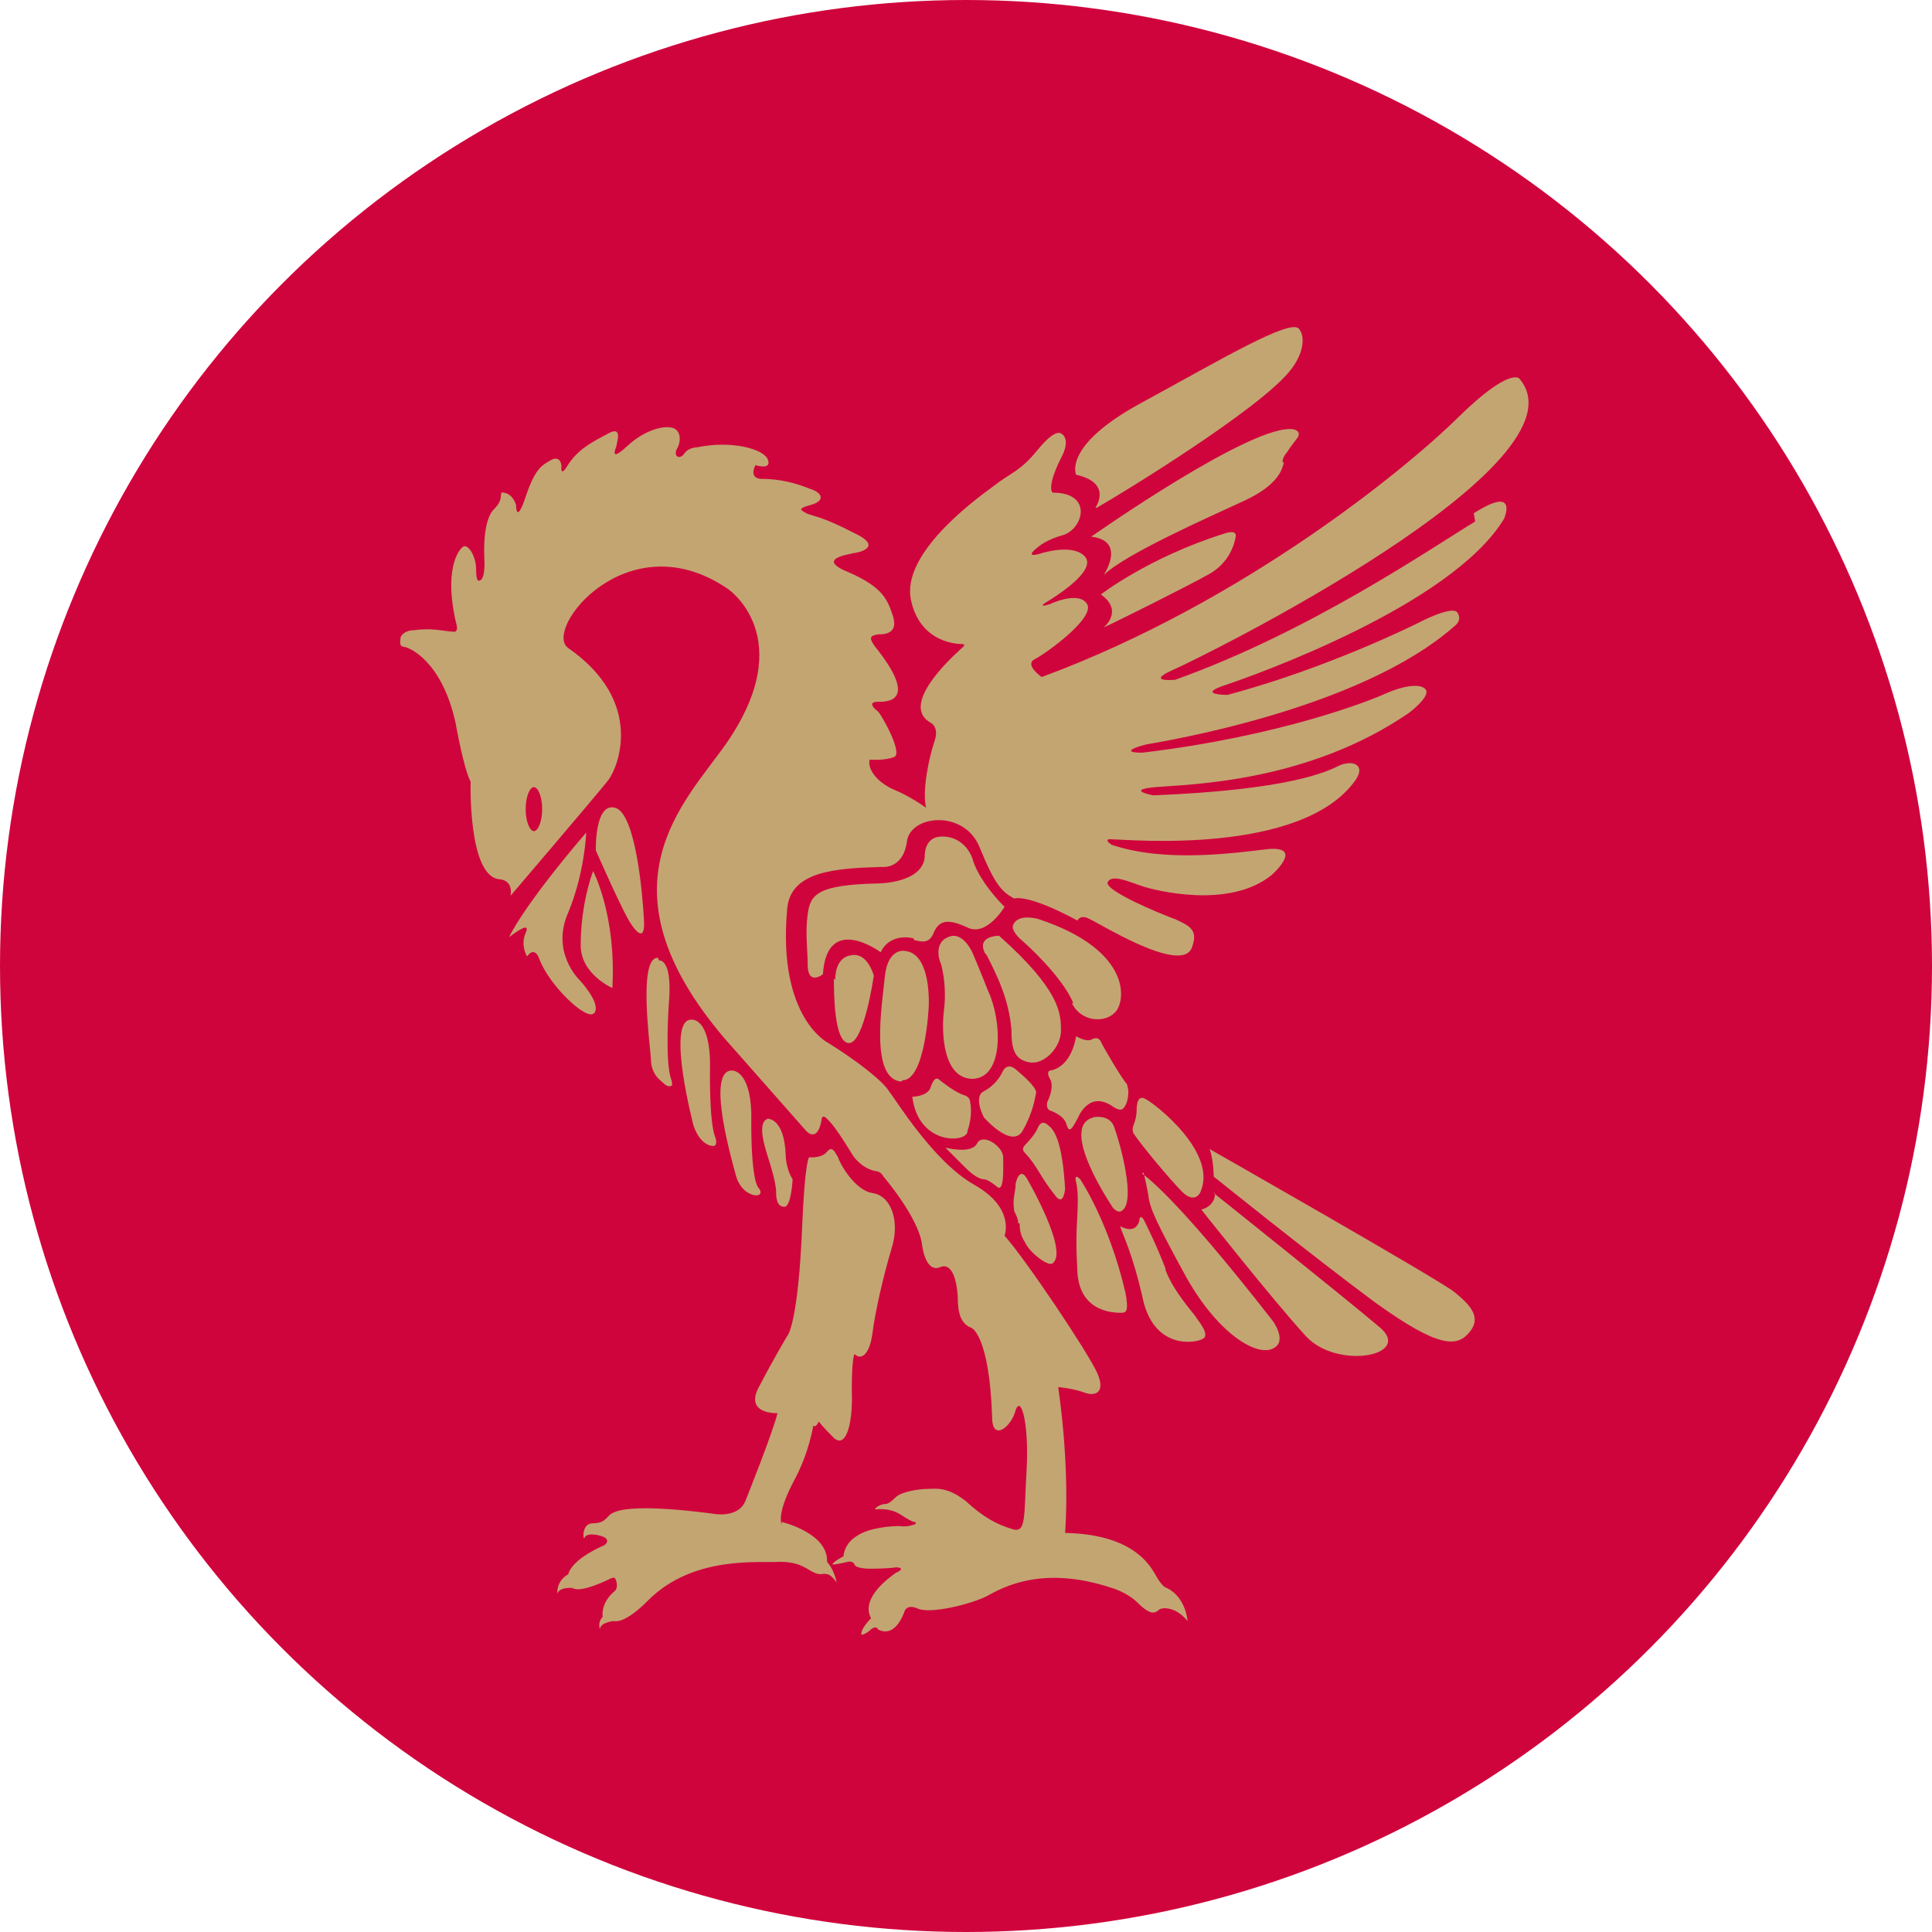 <svg xmlns="http://www.w3.org/2000/svg" version="1.1" xmlns:xlink="http://www.w3.org/1999/xlink" xmlns:svgjs="http://svgjs.dev/svgjs" width="140.4" height="140.4"><svg id="SvgjsSvg1004" xmlns="http://www.w3.org/2000/svg" viewBox="0 0 140.4 140.4">
  <defs>
    <style>
      .cls-1 {
        fill: #c3a572;
      }

      .cls-2 {
        fill: #d0043c;
      }
    </style>
  </defs>
  <g id="SvgjsG1003" data-name="Layer_2">
    <g>
      <circle class="cls-2" cx="70.2" cy="70.2" r="70.2"></circle>
      <path class="cls-1" d="M46.8,66.9c-.1-1.9-.6-7.8-2.1-8.2s-1.4,3.1-1.4,3.1c0,0,2.1,4.8,2.6,5.4,0,0,1,1.6.9-.3ZM42.2,68.7c0,2.1,2.3,3.1,2.3,3.1.3-5.3-1.4-8.5-1.4-8.5-.5,1.4-.9,3.3-.9,5.4h0ZM43.2,73.6c.5-.7-1.1-2.4-1.1-2.4,0,0-2.1-2-.8-4.9,1.2-2.9,1.3-5.8,1.3-5.8-4.7,5.5-5.6,7.6-5.6,7.6.4-.3,1.6-1.2,1.2-.3s.1,1.7.1,1.7c.6-.8.9.2.9.2.7,1.9,3.5,4.6,4,3.9h0ZM47.8,69.6c-1.4,0-.6,6-.5,7.3,0,1.2.7,1.6.9,1.8.2.2.4.3.6.2.1,0,0-.4,0-.4-.5-1.2-.2-5.5-.2-5.5.3-3.4-.7-3.2-.7-3.2,0,0-.1-.2-.1-.2ZM50.2,74.1c-1.8.1.2,7.7.2,7.7.5,1.5,1.5,1.6,1.6,1.4s0-.5,0-.5c-.5-1.1-.4-5.3-.4-5.3,0-3.4-1.3-3.3-1.3-3.3,0,0-.1,0-.1,0ZM53.1,77.8c-1.8.2.2,6.9.4,7.7.4,1.3,1.5,1.5,1.7,1.3s-.1-.5-.1-.5c-.6-.9-.5-5.4-.5-5.4-.1-3.2-1.4-3.1-1.4-3.1h-.1,0ZM55.8,81.3c-.9.3-.1,2.4.2,3.4s.4,1.6.4,1.9,0,1.1.6,1.1c.5,0,.6-2,.6-2-.5-.8-.5-1.7-.5-1.7-.1-2.9-1.4-2.7-1.4-2.7h.1,0ZM107.2,37.9c-3.3,2-12,8-21.8,11.5,0,0-2.2.2-.2-.7,2.1-.9,30.6-15,25.2-21.2,0,0-.7-.8-4.3,2.7-3.5,3.5-15.5,13.5-30.4,19,0,0-1.3-.9-.5-1.3.8-.4,4.4-3,3.8-4s-2.7,0-2.7,0c0,0-1.2.4,0-.3,1.1-.7,3.4-2.3,2.5-3.2s-3.1-.2-3.1-.2c0,0-1.5.5-.2-.5,0,0,.6-.5,1.7-.8,1.5-.4,2.3-3.1-.7-3.1,0,0-.5-.3.6-2.5.8-1.5,0-1.8,0-1.8,0,0-.4-.4-1.7,1.2-1.3,1.6-1.9,1.6-3.3,2.7-1.5,1.1-6.6,4.9-5.9,8.2s3.7,3.2,3.7,3.2c0,0,.3,0,.1.2s-4.8,4.1-2.4,5.5c0,0,.7.3.3,1.4-.4,1.2-.9,3.6-.6,4.8,0,0-1.1-.8-2.3-1.3s-2-1.5-1.8-2.2c0,0,1.1.1,1.8-.2.6-.3-.9-3-1.2-3.3-.4-.3-.7-.7,0-.7s3,0-.2-4c-.6-.8-.2-.8.2-.9.4,0,1.5,0,1.1-1.3-.4-1.2-.7-2.1-3.2-3.2-2.5-1,0-1.3.3-1.4.2,0,2.4-.4,0-1.5-2.3-1.2-3-1.2-3.4-1.4-.3-.2-.8-.3.3-.6s.9-.9-.1-1.2c-1-.4-2.1-.7-3.5-.7,0,0-.9,0-.4-1,0,0,1.2.4.9-.4-.3-.8-2.7-1.4-5.1-.9,0,0-.7,0-1,.5-.3.4-.8.2-.5-.4.3-.5.3-1.3-.3-1.5s-2,.1-3.3,1.3c-1.3,1.2-.9.3-.8,0,0-.2.5-1.5-.6-.9s-2.2,1.1-3,2.4c-.5.8-.4,0-.4,0,0,0,0-.8-.7-.5-.7.4-1.2.6-1.9,2.7-.7,2.1-.7.6-.7.6,0,0-.2-.8-.9-.9,0,0-.2-.1-.2.2s-.1.6-.5,1-.8,1.4-.7,3.7c0,0,.1,1.5-.4,1.5,0,0-.2.1-.2-.8s-.5-1.8-.9-1.7c-.4.2-1.5,1.8-.5,5.8,0,0,.1.5-.3.4-.5,0-1.5-.3-2.8-.1-.7,0-1,.4-1,.6,0,.3-.1.5.2.6.4,0,2.8,1,3.8,5.5,0,0,.6,3.4,1.1,4.3,0,0-.2,6.9,2.1,7.1,0,0,1,0,.8,1.2,0,0,6.4-7.5,7.1-8.4s2.7-5.7-2.9-9.6c-1.9-1.3,4.3-9.3,11.6-4.3,0,0,5.2,3.5-.1,11.2-3,4.3-9.6,10.3-.2,21.4l6,6.8s.8.9,1.1-.8c0,0,0-.5.4-.1s.8.9,1.9,2.7c0,0,.6.9,1.6,1.1,0,0,.4,0,.6.4,0,0,2.5,2.9,2.8,4.9,0,0,.2,2.1,1.3,1.7,0,0,1.1-.7,1.3,2.1,0,1.2.2,2,1,2.3,0,0,1.3.5,1.5,6.5,0,1.8,1.4.7,1.7-.5.4-1.2,1,1,.8,4.4s0,4.6-1.1,4.2c-1-.3-2-.8-3.3-2-1.4-1.1-2.2-.9-2.8-.9s-1.9.2-2.3.6c-.4.4-.6.5-.8.5s-.7.2-.7.4c0,0,1-.2,1.9.4,0,0,.6.4.9.5.3,0,.1.2,0,.2,0,0-.5.2-1,.1-.6,0-2.2.1-3.1.7-1,.6-1,1.5-1,1.5,0,0-.8.4-.8.6,0,0,.3,0,1.1-.2,0,0,.4-.1.5.2s1.1.3,1.1.3c0,0,1.4,0,1.9-.1.5,0,.5.2,0,.4-.4.3-2.6,1.8-1.8,3.3,0,0-.8.8-.7,1.2,0,0,.3,0,.7-.4.4-.3.5,0,.5,0,0,0,1.1.8,1.9-1.2,0,0,.1-.7,1-.3.9.4,3.8-.3,5-.9,1.1-.6,4-2.3,9.1-.6,0,0,1.1.3,1.9,1.1.8.8,1.2.8,1.5.5.2-.2,1.2-.3,2.1.8,0,0-.1-1.7-1.5-2.4,0,0-.3,0-.8-.9s-1.8-3-6.6-3.1c0,0,.4-4.3-.5-10.6,0,0,1.1.1,1.9.4s1.6,0,.9-1.5-5.1-8.1-6.7-9.9c0,0,.8-2-2.2-3.7s-5.7-6.2-6.2-6.8c-.4-.7-2.3-2.2-4.4-3.5,0,0-3.7-1.8-3-9.7.2-2.8,3.5-3,6.9-3.1,0,0,1.5.2,1.8-1.8.2-2,4.2-2.4,5.3.4,1.1,2.7,1.6,3.2,2.5,3.7,0,0,.9-.4,4.6,1.6,0,0,.2-.5.9-.1.7.3,6.6,4,7.4,2.1.5-1.3-.1-1.6-1.2-2.1-1.1-.4-5.2-2.1-4.9-2.7.3-.6,1.6,0,2.5.3s6.3,1.7,9.4-.8c0,0,2.4-2.1-.2-1.9-2.6.3-7.5,1-11.4-.3,0,0-.8-.5.1-.4,1,0,13.7,1.2,17.6-4.3.7-1,0-1.5-1.1-1.1-1,.5-3.7,1.8-13.6,2.2,0,0-2.1-.4.2-.6,2.3-.2,11-.3,18.4-5.4,0,0,1.6-1.2,1.2-1.7s-1.8-.2-2.9.3-7.6,3.1-17.7,4.3c-1.3,0-.9-.3.3-.6,1.1-.2,15.5-2.5,22.4-8.6,0,0,.6-.4.2-1-.4-.5-2.7.7-2.7.7,0,0-6.5,3.3-14,5.3,0,0-2.3,0-.2-.7,2.1-.7,16.5-5.8,20.3-12.1,0,0,1.1-2.5-2.2-.4l.1.6h0ZM38.8,60.4c-.3,0-.6-.7-.6-1.6s.3-1.6.6-1.6.6.7.6,1.6-.3,1.6-.6,1.6ZM79.7,36.9c2.1-1.2,11.7-7.1,14-9.9,1-1.2,1.2-2.5.7-3.1-.6-.8-5.8,2.3-11.5,5.4s-4.7,5.2-4.7,5.2c2.7.6,1.4,2.4,1.4,2.4h.1ZM93.2,33.6c0-.4.3-.7.3-.7,0,0,.4-.6.8-1.1.3-.5-.3-.6-.3-.6-2.9-.5-14.7,7.8-14.7,7.8,2.6.3.9,2.8.9,2.8,1.5-1.5,7.6-4.2,10.2-5.4s2.8-2.4,2.9-2.8h-.1,0ZM80.2,45.6c.9-.4,6.3-3.1,7.7-3.9,1.4-.8,1.8-2.1,1.9-2.7.1-.6-.9-.2-.9-.2-5.4,1.7-8.9,4.4-8.9,4.4,1.7,1.2.2,2.4.2,2.4h0ZM66.4,68.3c.7.2,1.1.2,1.4-.4.4-1,1-1.2,2.5-.5,1.4.7,2.7-1.5,2.7-1.5-1.1-1.1-2-2.4-2.3-3.4s-1.2-1.8-2.4-1.7-1.1,1.5-1.1,1.5c-.2,1.9-3.4,1.9-3.4,1.9-4.4.1-4.9.8-5.1,2.2s0,2.6,0,3.9c.1,1.3,1.1.5,1.1.5.3-4.5,4.2-1.6,4.2-1.6.5-1.1,1.7-1.2,2.4-1v.1h0ZM60.6,71.1c0,1,0,4.7,1.1,4.7s1.8-4.9,1.8-4.9c0,0-.4-1.5-1.4-1.5s-1.4.8-1.4,1.8l-.1-.1h0ZM65.6,78.5c1.6,0,1.9-5.1,1.9-5.6,0-.6,0-3.7-1.8-3.8,0,0-1.2-.2-1.4,1.9-.2,2-1.1,7.4,1.2,7.6l.1-.1ZM70.7,78.4c2.3-.1,2.1-4.3,1.1-6.4-.3-.8-1.1-2.7-1.1-2.7,0,0-.7-1.7-1.8-1.2-1,.4-.7,1.6-.5,2,.1.4.4,1.7.2,3.3-.2,1.6-.1,5.1,2.2,5h-.1,0ZM71.7,69.4c.7,1.4,1.6,3.1,1.8,5.4,0,1.4.2,2.2,1.3,2.4,1.1.2,2.3-1.1,2.3-2.3s0-2.9-4.5-6.9c0,0-1.7,0-1,1.3l.1.1h0ZM77.9,72.9c.6,1.3,2.3,1.5,3.1.7.8-.7,1.4-4.5-5.5-6.8,0,0-1.6-.5-1.9.5,0,0-.1.3.5.9.6.5,3.1,2.8,3.9,4.7,0,0-.1,0-.1,0ZM70.3,82.2c.3-.8.3-1.7.2-2.1,0-.4-.4-.5-.4-.5-.7-.2-1.8-1.1-1.8-1.1-.3-.3-.5,0-.7.6-.3.6-1.3.6-1.3.6.4,3.4,3.7,3.4,4,2.6v-.1ZM74.3,82.2c.8-1.4.9-2.4,1-2.8,0-.4-.9-1.2-1.5-1.7s-.9.1-.9.1c-.5,1.1-1.4,1.5-1.4,1.5-.8.4,0,1.9,0,1.9,0,0,2,2.3,2.8,1ZM78.5,80.9c.7-1.1,1.5-1,2.2-.6.7.5.9.4,1.1,0s.2-.9.2-1-.1-.5-.1-.5c-.5-.6-1.7-2.7-1.8-2.9-.1-.2-.2-.6-.7-.4-.4.3-1.2-.2-1.2-.2-.4,2.4-1.9,2.5-1.9,2.5-.3.1,0,.6,0,.6.3.5,0,1.3-.2,1.7-.1.5.2.6.2.6,0,0,1,.3,1.2,1s.4.4,1-.8h0ZM77.4,86.4c-.2-3.5-.8-4.3-1.2-4.6-.3-.3-.6-.3-.8.2-.2.5-.9,1.2-.9,1.2-.3.3-.1.5,0,.6s.4.4.9,1.2.6,1,1.3,1.9c.6.8.7-.5.7-.5h0ZM71.5,85.7c.3,0,.9.5.9.5.6.6.5-1.3.5-2.1s-1.5-1.8-1.9-1-2.3.3-2.3.3l1.5,1.5c.5.5,1,.8,1.3.8ZM74.1,88.9c0,.3,0,.8.4,1.4.3.7,1.7,1.8,2,1.5,1.2-.9-1.9-6.2-1.9-6.2-.5-.8-.8.3-.8.5s0,.2-.1.8,0,.9,0,1.1c.1.2.3.6.3.9,0,0,.1,0,.1,0ZM78.3,92.5c.2,3,2.9,2.9,3.2,2.9.4,0,.5-.2.3-1.4-1.2-5.2-3.3-8.3-3.3-8.3-.5-.5-.3.2-.3.2.2.8.1,2.2.1,2.2-.1,1.8-.1,2.5,0,4.4h0ZM79.5,81.2c-2.7.6,1.4,6.6,1.4,6.6.4.4.6.2.6.2,1.1-.6-.1-4.9-.5-6-.3-1.1-1.6-.8-1.6-.8,0,0,.1,0,.1,0ZM85.9,86.6c.9.9,1.3.1,1.3.1,1.4-2.9-3.3-6.5-3.9-6.8-.6-.4-.7.3-.7.8s-.2,1-.2,1c0,0-.2.4,0,.7.6.9,2.7,3.4,3.5,4.2h0ZM84.7,92.2c-.6-1.6-1.4-3.2-1.6-3.6-.3-.4-.3.1-.3.1-.3,1.1-1.4.4-1.4.4.2.7.9,1.9,1.7,5.5.9,3.5,3.8,3,4.3,2.7.6-.3-.4-1.4-.5-1.6s-1.6-1.8-2.2-3.4v-.1ZM83.1,85.2s.3,1.2.4,2c.2.8.4,1.4,2.7,5.6,2.3,4.1,5.1,5.8,6.3,5.2,1.1-.5,0-2,0-2-7.4-9.5-9.5-10.7-9.5-10.7l.1-.1ZM88.3,86.7c0,1-1,1.2-1,1.2,0,0,5.3,6.7,7.6,9.2,2.3,2.5,7.9,1.4,5.3-.7-2.6-2.2-12-9.7-12-9.7h.1ZM105.7,93.9c-1.1-.9-17.8-10.4-17.8-10.4.3.8.3,2,.3,2,0,0,7.2,5.8,11.8,9.2,4.6,3.3,5.9,3.2,6.8,2.1s0-2-1.1-2.9h0ZM56.8,110.8c-.1-.3-.2-1.1.9-3.2,1.1-2,1.4-4,1.4-4,.2.2.4-.3.4-.3,0,0,.2.3,1.1,1.2.9.8,1.4-1.1,1.3-3.5,0-2.4.2-2.6.2-2.6.5.5,1.1,0,1.3-1.5.2-1.6.8-4.2,1.4-6.2.6-1.9,0-3.8-1.4-4-1.3-.2-2.4-2.2-2.5-2.6-.2-.3-.4-.9-.8-.4s-1.3.4-1.3.4c0,0-.3.2-.5,4.9-.3,7.4-1.1,8.1-1.1,8.1,0,0-.9,1.5-2,3.6-1.2,2.1,1.3,2,1.3,2-.3,1.3-2.3,6.3-2.3,6.3-.5,1.4-2.4,1-2.4,1-6.9-.9-7.4,0-7.6.2s-.4.5-1.1.5-.7.8-.7.8c0,0,0,.5.1.2.2-.3.9-.2,1.4,0,.5.3,0,.6,0,.6-2.5,1.1-2.6,2.1-2.6,2.1-.9.5-.8,1.4-.8,1.4.2-.5,1.1-.4,1.1-.4.6.4,2.6-.6,2.8-.7s.3,0,.3,0c.3.6,0,.9,0,.9-1.1.9-.9,1.9-.9,1.9-.4.4-.2.9-.2.9,0-.5,1-.6,1-.6.9.2,2.5-1.5,2.5-1.5,3.3-3.3,8.1-2.7,9.6-2.8,1.5,0,2,.6,2.5.8s.6,0,.9.1c.3,0,.7.6.7.6-.2-1-.7-1.5-.7-1.5.1-2.1-3.3-2.9-3.3-2.9v.2h0Z"></path>
    </g>
  </g>
</svg><style>@media (prefers-color-scheme: light) { :root { filter: none; } }
@media (prefers-color-scheme: dark) { :root { filter: none; } }
</style></svg>